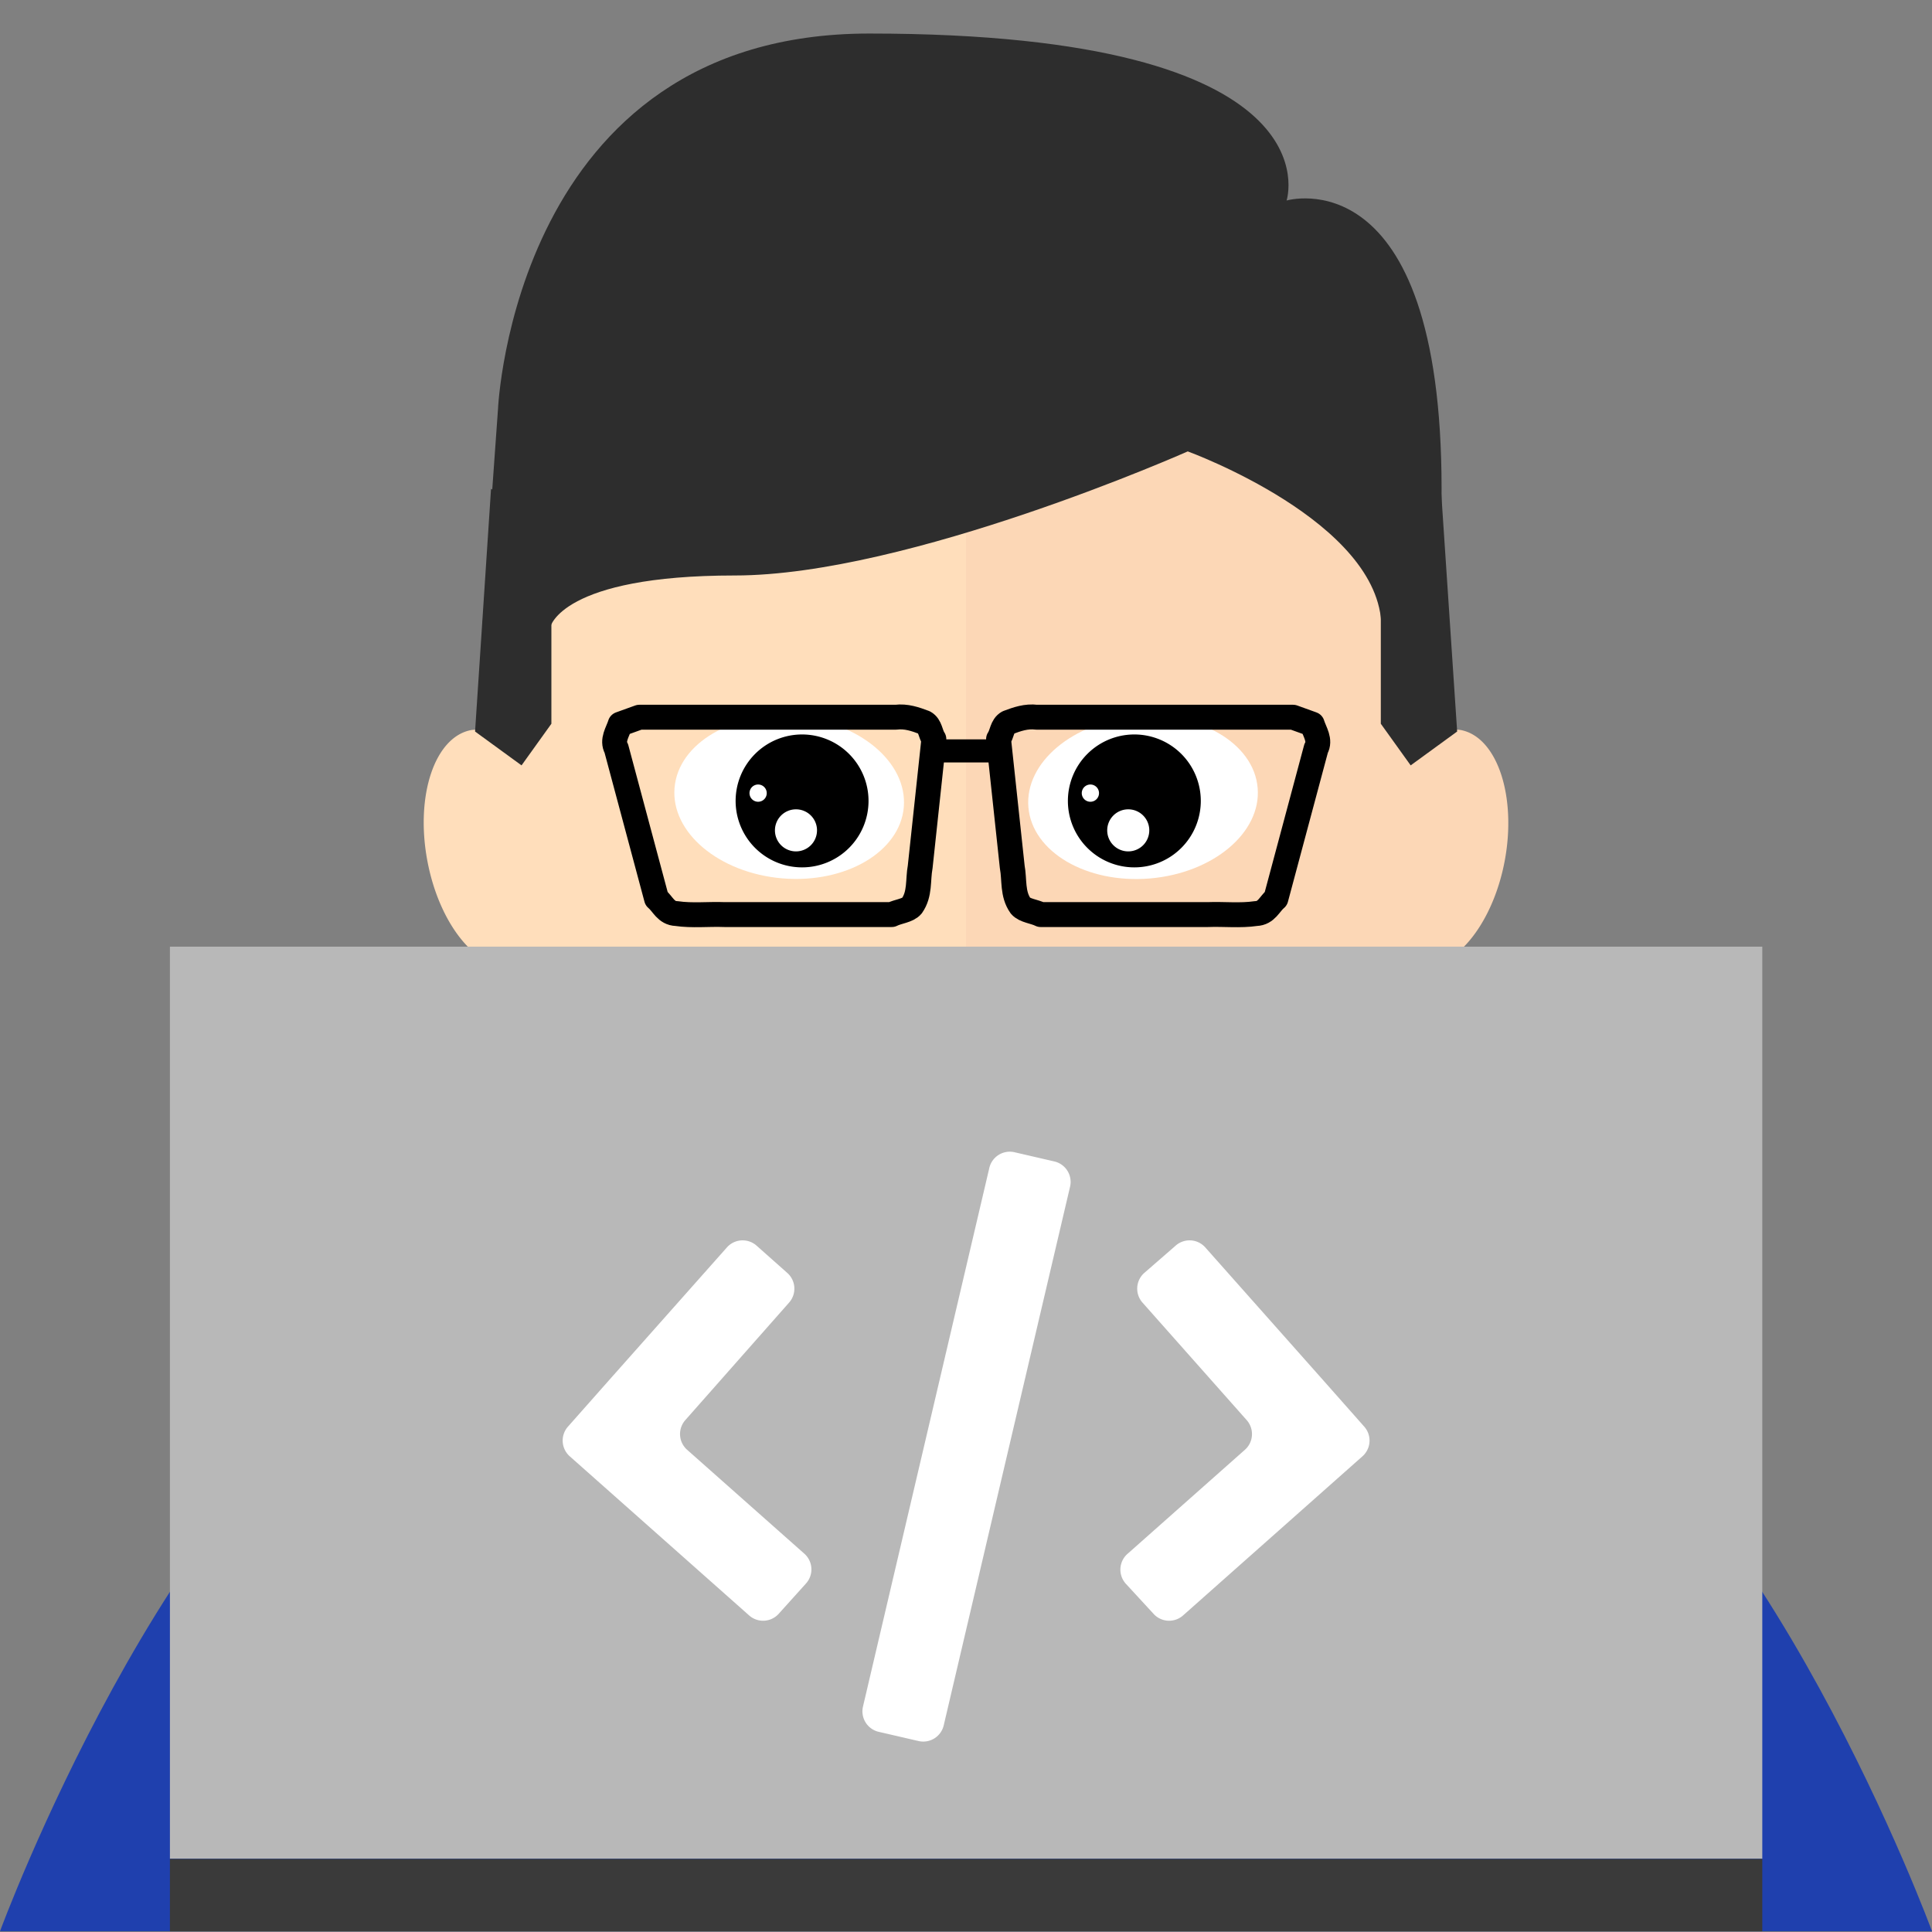 <?xml version="1.0" encoding="UTF-8" standalone="no"?>
<svg
   data-name="Layer 4"
   viewBox="0 0 91.87 91.87"
   version="1.1"
   id="svg7506"
   sodipodi:docname="2026612_computer_developer_development_html_front end_icon (1).svg"
   width="91.87"
   height="91.87"
   inkscape:version="1.2.1 (9c6d41e, 2022-07-14)"
   inkscape:export-filename="2026612_computer_developer_development_html_front end_icon (1).png"
   inkscape:export-xdpi="96"
   inkscape:export-ydpi="96"
   xmlns:inkscape="http://www.inkscape.org/namespaces/inkscape"
   xmlns:sodipodi="http://sodipodi.sourceforge.net/DTD/sodipodi-0.dtd"
   xmlns="http://www.w3.org/2000/svg"
   xmlns:svg="http://www.w3.org/2000/svg">
  <rect x="0" y="0" width="91.87" height="91.87" fill="#808080" stroke="none"/>
  <defs
     id="defs7510" />
  <sodipodi:namedview
     id="namedview7508"
     pagecolor="#ffffff"
     bordercolor="#000000"
     borderopacity="0.25"
     inkscape:showpageshadow="2"
     inkscape:pageopacity="0.0"
     inkscape:pagecheckerboard="0"
     inkscape:deskcolor="#d1d1d1"
     showgrid="false"
     inkscape:zoom="3.8913407"
     inkscape:cx="-8.9943295"
     inkscape:cy="42.273348"
     inkscape:window-width="1553"
     inkscape:window-height="747"
     inkscape:window-x="0"
     inkscape:window-y="25"
     inkscape:window-maximized="0"
     inkscape:current-layer="svg7506" />
  <path
     d="m 72.81,64.165 c 0,0 -19.75,-3.51 -26.87,-3.51 -7.12,0 -26.87,3.51 -26.87,3.51 -11.13,6.08 -19.07,27.67 -19.07,27.67 h 91.87 c 0,0 -7.93,-21.59 -19.06,-27.67 z"
     fill="#1f40ae"
     class="fill-008ea5"
     id="path7482" />
  <path
     d="m 69.47,34.715 a 2,2 0 0 0 -1.06,0.13 v -0.36 c 0,-15.63 -11.17,-24.15 -22.48,-24.15 v 56.6 c 9,0 12.21,-6.62 16.42,-11.59 a 25.73,25.73 0 0 0 4.51,-9.59 1.84,1.84 0 0 0 0.5,0.19 c 1.73,0.32 3.61,-1.93 4.19,-5 0.58,-3.07 -0.35,-5.89 -2.08,-6.23 z"
     fill="#fcd7b6"
     class="fill-fcd7b6"
     id="path7484" />
  <path
     d="m 23.46,34.505 v 0.36 a 2,2 0 0 0 -1.05,-0.15 c -1.73,0.32 -2.67,3.1 -2.09,6.21 0.58,3.11 2.46,5.36 4.19,5 a 1.84,1.84 0 0 0 0.5,-0.19 25.73,25.73 0 0 0 4.51,9.59 c 4.21,5.02 7.42,11.63 16.42,11.63 V 10.355 c -11.31,0 -22.48,8.52 -22.48,24.15 z"
     fill="#ffdebb"
     class="fill-ffdebb"
     id="path7486" />
  <ellipse
     cx="-34.634"
     cy="40.58"
     rx="3.86"
     ry="5.47"
     transform="rotate(-85.18)"
     fill="#ffffff"
     class="fill-ffffff"
     id="ellipse7488" />
  <path
     d="m 41.3,38.085 a 3.16,3.16 0 1 0 -3.16,3.16 3.16,3.16 0 0 0 3.16,-3.16 z m -4.84,-0.37 a 0.41,0.41 0 1 1 -0.41,-0.41 0.41,0.41 0 0 1 0.41,0.41 z m 2.39,1.77 a 1,1 0 1 1 -1,-1 1,1 0 0 1 1,0.96 z"
     fill="#000000"
     class="fill-000000"
     id="path7490" />
  <ellipse
     cx="50.974"
     cy="42.359"
     rx="5.47"
     ry="3.86"
     transform="rotate(-4.82)"
     fill="#ffffff"
     class="fill-ffffff"
     id="ellipse7492" />
  <path
     d="m 57.1,38.085 a 3.16,3.16 0 1 0 -3.16,3.16 3.16,3.16 0 0 0 3.16,-3.16 z m -4.84,-0.37 a 0.41,0.41 0 1 1 -0.41,-0.41 0.41,0.41 0 0 1 0.41,0.41 z m 2.39,1.77 a 1,1 0 1 1 -1,-1 1,1 0 0 1 1,0.96 z"
     fill="#000000"
     class="fill-000000"
     id="path7494" />
  <path
     d="m 24.8,36.395 -2.21,-1.61 0.76,-11.54 2.87,1.56 v 9.61 z m 42.28,0 2.21,-1.61 -0.77,-11.54 -2.86,1.56 v 9.61 z"
     fill="#2d2d2d"
     class="fill-2d2d2d"
     id="path7496" />
  <path
     d="M 8.08,45.015 H 83.8 v 43.37 H 8.08 Z"
     fill="#b8b8b8"
     class="fill-545454"
     id="path7498" />
  <path
     d="M 8.08,88.395 H 83.8 v 3.44 H 8.08 Z"
     fill="#3a3a3a"
     class="fill-3a3a3a"
     id="path7500" />
  <path
     d="m 32.68,68.945 5.55,4.92 a 1,1 0 0 1 0.09,1.44 l -1.27,1.41 a 1,1 0 0 1 -1.44,0.09 l -8.5,-7.54 a 1,1 0 0 1 -0.09,-1.44 l 1.92,-2.17 5.61,-6.32 a 1,1 0 0 1 1.44,-0.09 l 1.43,1.27 a 1,1 0 0 1 0.09,1.44 l -4.91,5.56 a 1,1 0 0 0 0.08,1.43 z m 30.26,-3.29 -5.61,-6.32 a 1,1 0 0 0 -1.44,-0.09 l -1.46,1.27 a 1,1 0 0 0 -0.09,1.44 l 4.93,5.56 a 1,1 0 0 1 -0.09,1.44 l -5.55,4.92 a 1,1 0 0 0 -0.09,1.44 l 1.29,1.4 a 1,1 0 0 0 1.44,0.09 l 8.5,-7.54 a 1,1 0 0 0 0.09,-1.44 z m -21.14,16.7 1.86,0.43 a 1,1 0 0 0 1.22,-0.76 l 6,-25.58 a 1,1 0 0 0 -0.76,-1.22 l -1.86,-0.43 a 1,1 0 0 0 -1.22,0.76 l -6,25.58 a 1,1 0 0 0 0.76,1.22 z"
     fill="#ffffff"
     class="fill-00fc12"
     id="path7502" />
  <path
     d="m 56.48,21.465 c 0,0 -13.28,5.9 -21.54,5.9 -8.26,0 -8.77,2.45 -8.77,2.45 h -3.23 l 0.74,-10.35 c 0,0 0.75,-17.87 17.65,-17.87 22.44,0 19.85,7.94 19.85,7.94 0,0 7.37,-2.18 7.37,13.71 0,18.14 -2.86,8.37 -2.86,6.58 -0.03,-5.02 -9.21,-8.36 -9.21,-8.36 z"
     fill="#2d2d2d"
     class="fill-2d2d2d"
     id="path7504" />
  <path
     id="path8915"
     style="fill:none;stroke:#000000;stroke-width:1.184;stroke-linecap:round;stroke-linejoin:round;stroke-dasharray:none;stroke-opacity:1"
     d="m 29.492,34.434 c -0.122,0.384 -0.404,0.764 -0.184,1.16 0.637,2.378 1.274,4.756 1.911,7.135 0.304,0.251 0.443,0.696 0.947,0.712 0.75,0.111 1.532,0.019 2.294,0.049 2.647,0 5.295,0 7.942,0 0.302,-0.153 0.762,-0.184 0.959,-0.418 0.399,-0.564 0.279,-1.23 0.395,-1.85 0.217,-2.025 0.434,-4.05 0.651,-6.075 -0.169,-0.247 -0.161,-0.628 -0.447,-0.787 -0.434,-0.164 -0.871,-0.317 -1.363,-0.255 -4.065,-10e-7 -8.129,0 -12.194,0 -0.304,0.11 -0.608,0.22 -0.912,0.329 z" />
  <path
     id="path8915-1"
     style="fill:none;stroke:#000000;stroke-width:1.184;stroke-linecap:round;stroke-linejoin:round;stroke-dasharray:none;stroke-opacity:1"
     d="m 62.398,34.434 c 0.122,0.384 0.404,0.764 0.184,1.16 -0.637,2.378 -1.274,4.756 -1.911,7.135 -0.304,0.251 -0.443,0.696 -0.947,0.712 -0.75,0.111 -1.532,0.019 -2.294,0.049 -2.647,0 -5.295,0 -7.942,0 -0.302,-0.153 -0.762,-0.184 -0.959,-0.418 -0.399,-0.564 -0.279,-1.23 -0.395,-1.85 -0.217,-2.025 -0.434,-4.05 -0.651,-6.075 0.169,-0.247 0.161,-0.628 0.447,-0.787 0.434,-0.164 0.871,-0.317 1.363,-0.255 4.065,-10e-7 8.129,0 12.194,0 0.304,0.11 0.608,0.22 0.912,0.329 z" />
  <path
     style="fill:none;stroke:#000000;stroke-width:1.097;stroke-linecap:round;stroke-linejoin:round;stroke-dasharray:none;stroke-opacity:1"
     d="m 44.345,35.706 h 2.791"
     id="path8942" />
</svg>
